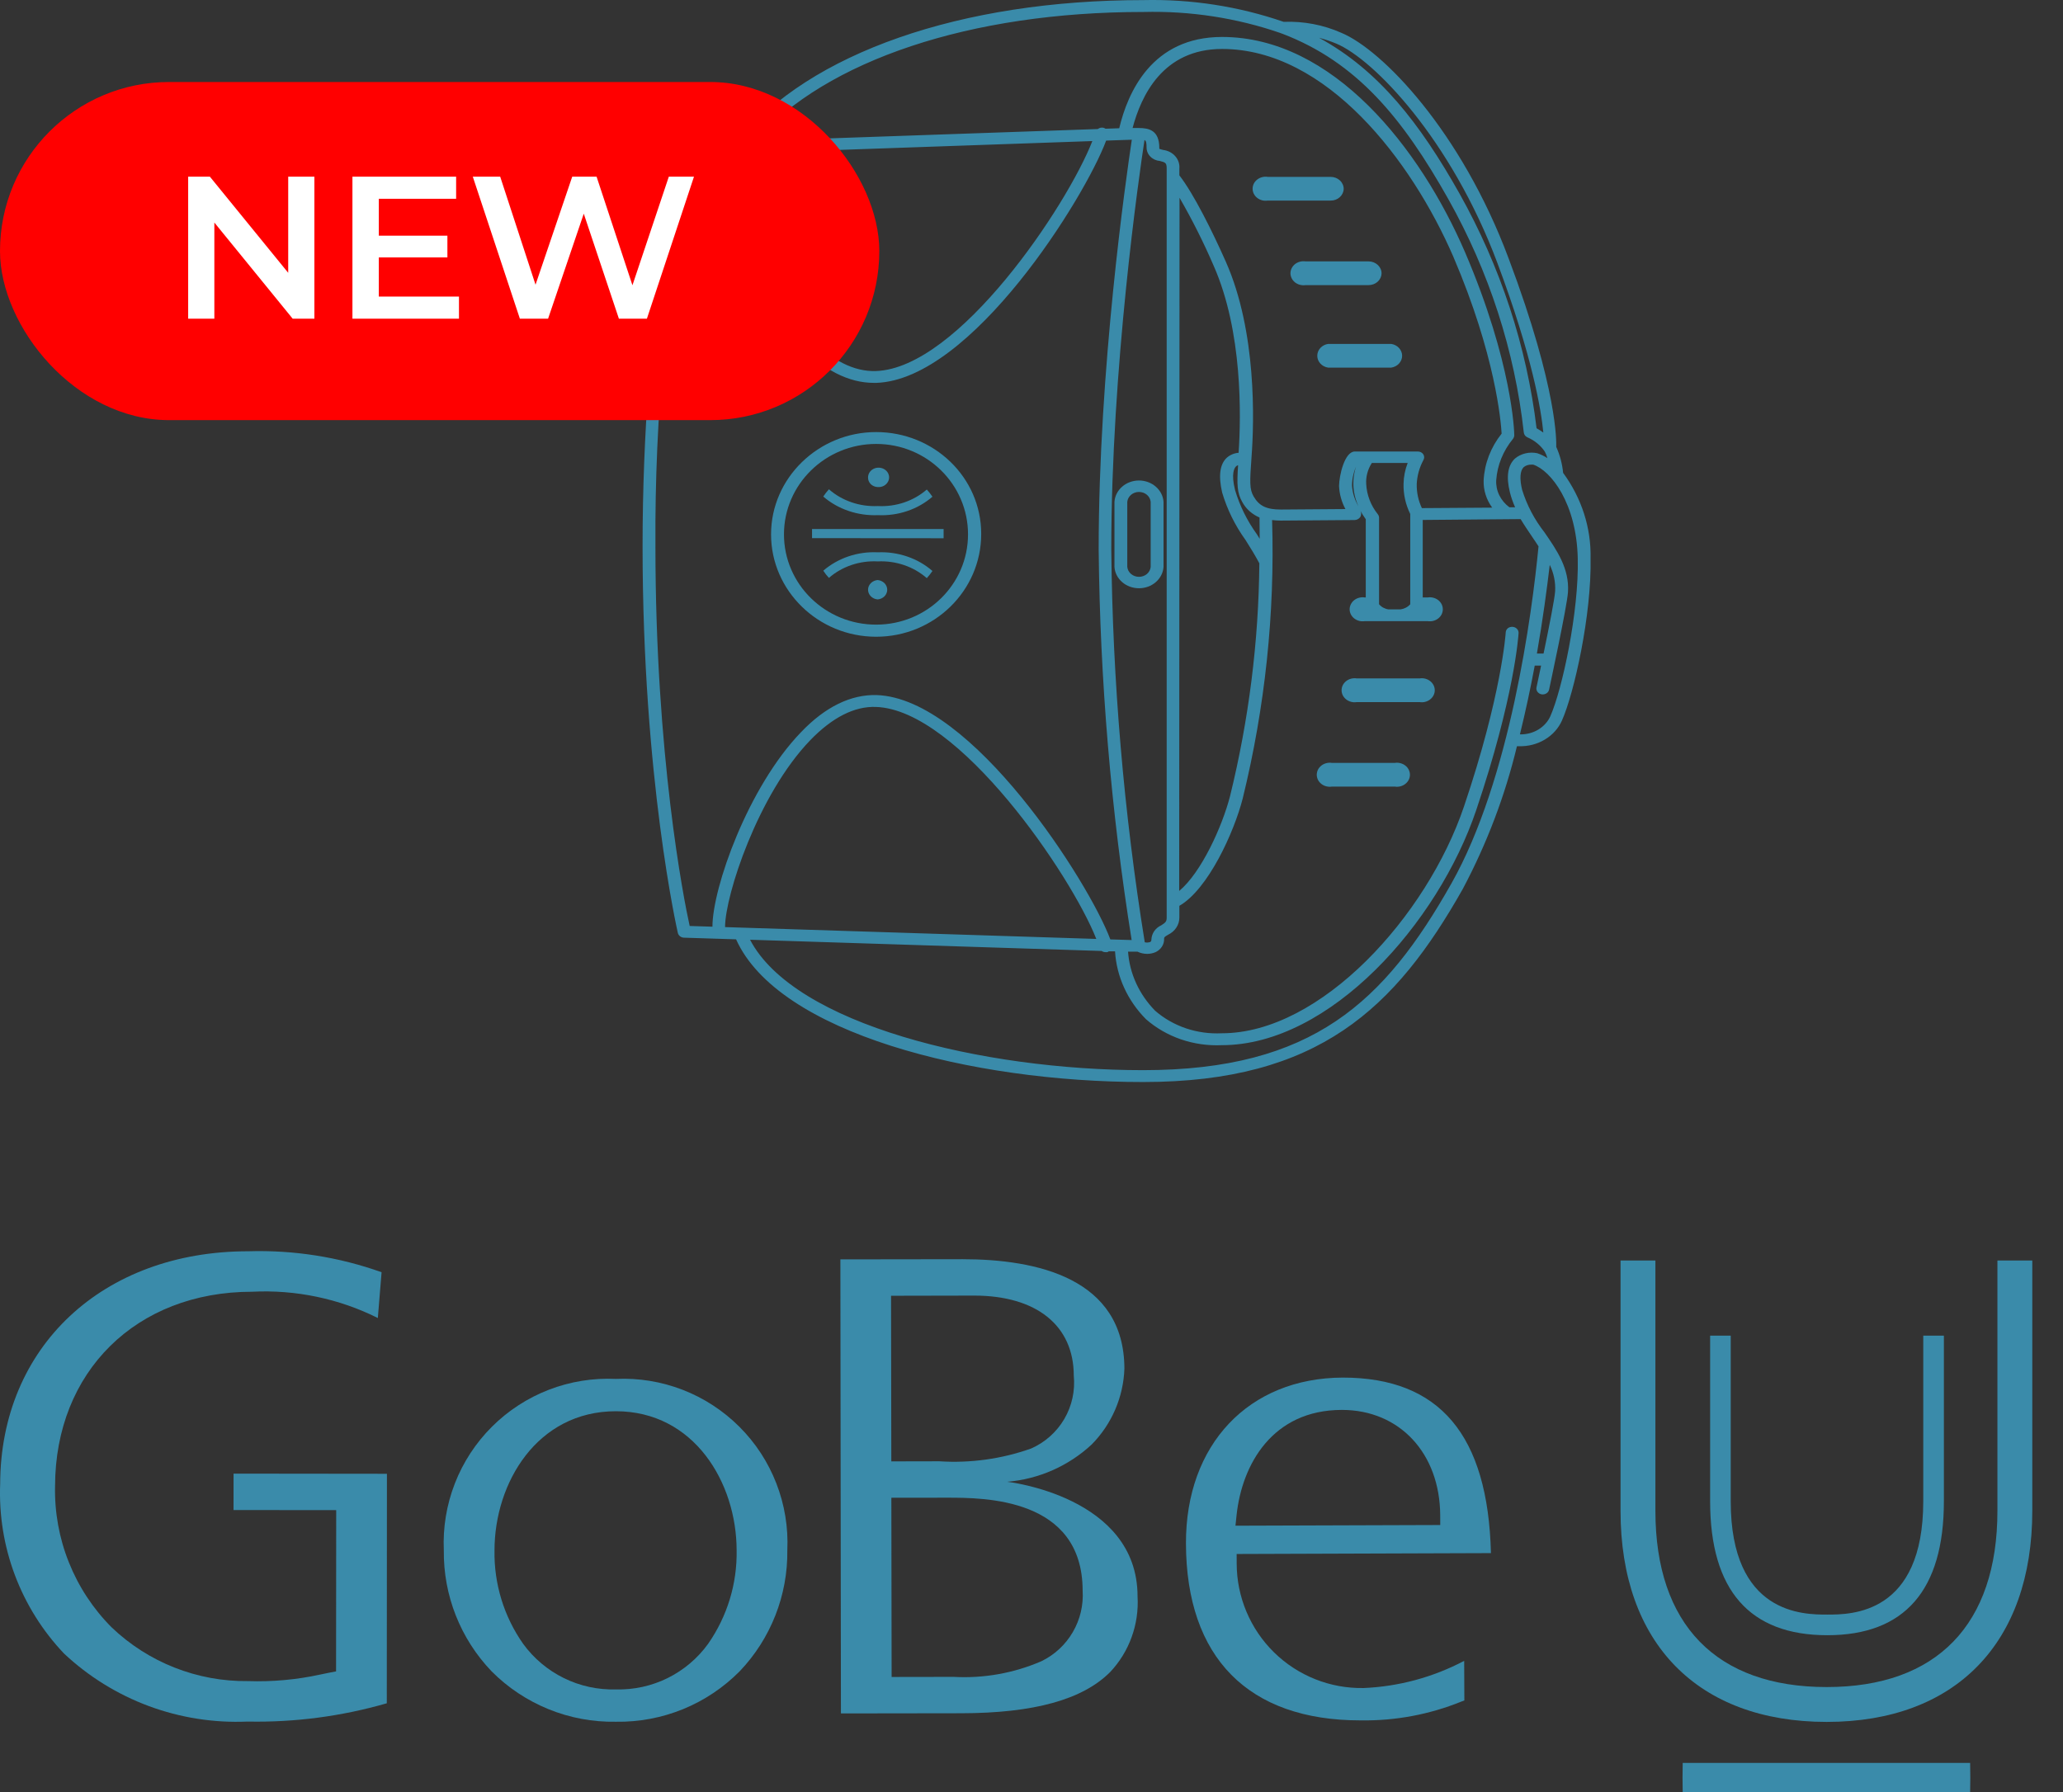 <svg width="61" height="53" viewBox="0 0 61 53" fill="none" xmlns="http://www.w3.org/2000/svg">
<rect x="0" y="0" width="61" height="53" fill="#333333" stroke="none"/>
<path d="M24.343 16.878C24.393 16.953 24.448 17.024 24.51 17.091C24.702 16.923 24.93 16.793 25.178 16.709C25.427 16.625 25.691 16.589 25.956 16.603C26.221 16.59 26.486 16.628 26.735 16.713C26.984 16.798 27.212 16.929 27.404 17.098C27.465 17.031 27.521 16.96 27.571 16.886C27.356 16.698 27.102 16.553 26.824 16.458C26.547 16.364 26.251 16.321 25.956 16.334C25.661 16.32 25.366 16.36 25.089 16.454C24.812 16.548 24.558 16.692 24.343 16.878Z" fill="#3A8BAA"/>
<path d="M25.951 17.154C25.873 17.161 25.801 17.194 25.749 17.247C25.696 17.3 25.667 17.369 25.667 17.441C25.667 17.512 25.696 17.582 25.749 17.635C25.801 17.688 25.873 17.721 25.951 17.727C26.028 17.721 26.1 17.688 26.153 17.635C26.205 17.582 26.234 17.512 26.234 17.441C26.234 17.369 26.205 17.3 26.153 17.247C26.1 17.194 26.028 17.161 25.951 17.154Z" fill="#3A8BAA"/>
<path d="M27.571 14.69C27.521 14.615 27.465 14.544 27.404 14.477C27.212 14.645 26.984 14.775 26.736 14.859C26.487 14.943 26.223 14.98 25.958 14.966C25.693 14.978 25.428 14.941 25.179 14.855C24.93 14.77 24.702 14.639 24.51 14.47C24.448 14.538 24.392 14.61 24.343 14.685C24.559 14.872 24.813 15.016 25.09 15.11C25.368 15.205 25.663 15.247 25.958 15.235C26.253 15.249 26.548 15.208 26.825 15.114C27.102 15.021 27.356 14.876 27.571 14.69Z" fill="#3A8BAA"/>
<path d="M25.956 14.405C26.018 14.409 26.081 14.396 26.135 14.367C26.189 14.338 26.232 14.294 26.259 14.242C26.286 14.19 26.296 14.132 26.286 14.074C26.277 14.017 26.249 13.964 26.206 13.922C26.163 13.88 26.108 13.85 26.047 13.838C25.985 13.825 25.922 13.829 25.863 13.851C25.805 13.872 25.755 13.909 25.72 13.957C25.685 14.005 25.667 14.062 25.667 14.12C25.666 14.156 25.672 14.192 25.686 14.226C25.7 14.26 25.72 14.291 25.747 14.318C25.774 14.344 25.806 14.365 25.842 14.38C25.878 14.395 25.916 14.404 25.956 14.405Z" fill="#3A8BAA"/>
<path d="M27.901 15.918C27.901 15.873 27.901 15.826 27.901 15.782C27.901 15.738 27.901 15.693 27.901 15.646H24.011C24.011 15.691 24.011 15.735 24.011 15.78C24.011 15.824 24.011 15.871 24.011 15.915L27.901 15.918Z" fill="#3A8BAA"/>
<path d="M41.136 10.171H39.272C39.182 10.184 39.1 10.227 39.041 10.291C38.982 10.356 38.95 10.437 38.95 10.522C38.95 10.606 38.982 10.687 39.041 10.752C39.1 10.816 39.182 10.859 39.272 10.872H41.136C41.226 10.859 41.308 10.816 41.367 10.752C41.426 10.687 41.459 10.606 41.459 10.522C41.459 10.437 41.426 10.356 41.367 10.291C41.308 10.227 41.226 10.184 41.136 10.171Z" fill="#3A8BAA"/>
<path d="M41.977 20.063H40.116C40.061 20.055 40.004 20.057 39.95 20.071C39.897 20.085 39.847 20.109 39.804 20.143C39.762 20.176 39.728 20.218 39.704 20.264C39.681 20.311 39.669 20.362 39.669 20.413C39.669 20.465 39.681 20.516 39.704 20.563C39.728 20.609 39.762 20.651 39.804 20.684C39.847 20.718 39.897 20.742 39.95 20.756C40.004 20.77 40.061 20.773 40.116 20.764H41.977C42.032 20.773 42.088 20.77 42.142 20.756C42.196 20.742 42.246 20.718 42.288 20.684C42.331 20.651 42.365 20.609 42.388 20.563C42.412 20.516 42.424 20.465 42.424 20.413C42.424 20.362 42.412 20.311 42.388 20.264C42.365 20.218 42.331 20.176 42.288 20.143C42.246 20.109 42.196 20.085 42.142 20.071C42.088 20.057 42.032 20.055 41.977 20.063Z" fill="#3A8BAA"/>
<path d="M41.243 22.562H39.382C39.327 22.553 39.27 22.556 39.217 22.57C39.163 22.584 39.113 22.608 39.07 22.642C39.028 22.675 38.994 22.716 38.97 22.763C38.947 22.81 38.935 22.861 38.935 22.913C38.935 22.964 38.947 23.015 38.97 23.062C38.994 23.108 39.028 23.15 39.07 23.183C39.113 23.217 39.163 23.241 39.217 23.255C39.27 23.269 39.327 23.271 39.382 23.263H41.243C41.298 23.271 41.354 23.269 41.408 23.255C41.462 23.241 41.512 23.217 41.554 23.183C41.597 23.15 41.631 23.108 41.654 23.062C41.678 23.015 41.69 22.964 41.69 22.913C41.69 22.861 41.678 22.81 41.654 22.763C41.631 22.716 41.597 22.675 41.554 22.642C41.512 22.608 41.462 22.584 41.408 22.57C41.354 22.556 41.298 22.553 41.243 22.562Z" fill="#3A8BAA"/>
<path d="M25.906 18.831C27.62 18.831 29.013 17.472 29.013 15.791C29.013 14.11 27.61 12.778 25.906 12.778C24.202 12.778 22.799 14.136 22.799 15.803C22.799 17.47 24.194 18.831 25.906 18.831ZM25.906 13.129C27.41 13.129 28.623 14.328 28.623 15.803C28.623 17.278 27.41 18.473 25.906 18.473C24.402 18.473 23.181 17.278 23.181 15.803C23.181 14.328 24.404 13.129 25.906 13.129Z" fill="#3A8BAA"/>
<path d="M34.404 16.766V14.842C34.393 14.671 34.311 14.511 34.176 14.393C34.042 14.276 33.863 14.21 33.678 14.21C33.493 14.21 33.314 14.276 33.18 14.393C33.045 14.511 32.964 14.671 32.953 14.842V16.766C32.964 16.937 33.045 17.097 33.18 17.215C33.314 17.332 33.493 17.397 33.678 17.397C33.863 17.397 34.042 17.332 34.176 17.215C34.311 17.097 34.393 16.937 34.404 16.766ZM34.024 16.766C34.016 16.846 33.977 16.92 33.913 16.975C33.849 17.029 33.765 17.059 33.678 17.059C33.591 17.059 33.508 17.029 33.444 16.975C33.379 16.92 33.34 16.846 33.332 16.766V14.842C33.34 14.762 33.379 14.688 33.444 14.633C33.508 14.579 33.591 14.549 33.678 14.549C33.765 14.549 33.849 14.579 33.913 14.633C33.977 14.688 34.016 14.762 34.024 14.842V16.766Z" fill="#3A8BAA"/>
<path d="M46.219 13.984C46.194 13.72 46.126 13.462 46.016 13.217C46.017 13.208 46.017 13.198 46.016 13.189C46.016 13.124 46.079 11.553 44.611 7.651C43.203 3.87 40.863 1.467 39.658 0.969C39.128 0.734 38.543 0.623 37.956 0.646C36.629 0.188 35.219 -0.03 33.803 0.003C28.415 0.003 23.928 1.567 21.811 4.186L20.307 4.24C20.264 4.241 20.224 4.255 20.191 4.28C20.158 4.305 20.136 4.339 20.127 4.378C20.117 4.427 19 9.266 19 16.151C19 23.036 20.033 27.546 20.043 27.591C20.052 27.629 20.075 27.664 20.107 27.689C20.14 27.715 20.18 27.729 20.223 27.731L21.765 27.78C23.006 30.55 28.724 32 33.803 32C38.987 32 41.261 29.816 43.251 26.293C43.965 24.949 44.503 23.53 44.854 22.069H44.917C45.186 22.076 45.451 22.008 45.677 21.873C45.903 21.738 46.08 21.543 46.183 21.313C46.543 20.509 47.064 18.181 47.031 16.509C47.05 15.61 46.766 14.728 46.219 13.984ZM39.511 1.289C40.625 1.757 42.904 4.123 44.271 7.765C45.312 10.54 45.57 12.125 45.634 12.792C45.57 12.746 45.503 12.704 45.434 12.665C45.142 10.242 44.369 7.889 43.155 5.724C41.99 3.655 40.777 2.086 39.004 1.118C39.178 1.164 39.347 1.221 39.511 1.289ZM33.813 0.354C35.195 0.319 36.571 0.531 37.865 0.978C37.876 0.986 37.889 0.99 37.903 0.992C40.121 1.836 41.476 3.494 42.823 5.885C44.031 8.036 44.789 10.377 45.056 12.787C45.059 12.819 45.07 12.85 45.09 12.877C45.111 12.903 45.138 12.924 45.17 12.937C45.379 13.028 45.555 13.173 45.677 13.355C45.71 13.417 45.737 13.482 45.755 13.549C45.663 13.489 45.562 13.44 45.456 13.404C45.341 13.379 45.221 13.38 45.107 13.407C44.992 13.434 44.886 13.486 44.798 13.559C44.583 13.757 44.53 14.094 44.646 14.562C44.684 14.713 44.736 14.86 44.8 15.003H44.631C44.502 14.907 44.399 14.784 44.331 14.645C44.263 14.505 44.232 14.352 44.241 14.199C44.273 13.757 44.445 13.334 44.735 12.981C44.76 12.948 44.775 12.909 44.775 12.869C44.775 12.785 44.722 10.734 43.317 7.454C41.99 4.38 39.412 1.093 36.133 1.093C34.062 1.093 33.347 2.729 33.094 3.793L32.689 3.807C32.671 3.795 32.652 3.786 32.631 3.779C32.601 3.772 32.571 3.772 32.541 3.778C32.511 3.785 32.484 3.798 32.461 3.816L22.317 4.169C24.442 1.778 28.696 0.354 33.803 0.354H33.813ZM40.096 13.797C40.041 13.966 40.014 14.142 40.017 14.318C40.021 14.543 40.072 14.766 40.167 14.973C40.057 14.785 39.992 14.578 39.977 14.365C39.978 14.171 40.019 13.978 40.096 13.797ZM40.562 13.692H41.623C41.546 13.89 41.505 14.098 41.501 14.309C41.494 14.616 41.561 14.92 41.699 15.2V17.87C41.628 17.952 41.525 18.006 41.413 18.022H41.055C40.945 18.006 40.845 17.952 40.777 17.87V15.314C40.777 15.275 40.764 15.238 40.739 15.207C40.533 14.948 40.414 14.639 40.397 14.318C40.383 14.1 40.441 13.882 40.562 13.694V13.692ZM42.043 15.027C41.936 14.801 41.885 14.557 41.891 14.311C41.903 14.068 41.969 13.829 42.086 13.61C42.102 13.584 42.111 13.554 42.111 13.523C42.111 13.493 42.102 13.463 42.086 13.437C42.069 13.411 42.045 13.39 42.017 13.375C41.989 13.36 41.957 13.353 41.924 13.353H40.06C39.756 13.353 39.597 14.068 39.594 14.372C39.604 14.609 39.668 14.842 39.782 15.055L37.875 15.069C37.452 15.069 37.234 14.966 37.07 14.685C36.943 14.468 36.953 14.262 37.006 13.516C37.085 12.469 37.163 9.811 36.247 7.742C35.852 6.849 35.292 5.724 34.872 5.186V4.988C34.885 4.856 34.842 4.724 34.752 4.621C34.663 4.518 34.533 4.451 34.391 4.434C34.353 4.425 34.315 4.415 34.279 4.401C34.278 4.392 34.278 4.382 34.279 4.373C34.279 3.854 33.973 3.786 33.674 3.786H33.489C33.742 2.832 34.383 1.448 36.135 1.448C39.227 1.448 41.744 4.756 42.972 7.59C44.221 10.505 44.38 12.469 44.401 12.824C44.08 13.227 43.895 13.707 43.869 14.206C43.86 14.493 43.948 14.775 44.122 15.013L42.043 15.027ZM34.877 5.848C35.255 6.503 35.593 7.178 35.89 7.868C36.746 9.811 36.697 12.31 36.624 13.39C36.494 13.401 36.372 13.452 36.277 13.535C36.065 13.729 36.024 14.078 36.138 14.569C36.286 15.067 36.519 15.541 36.829 15.971C36.979 16.205 37.12 16.439 37.237 16.659C37.217 18.976 36.926 21.284 36.371 23.544C36.14 24.442 35.52 25.807 34.867 26.349L34.877 5.848ZM37.247 15.934C37.222 15.889 37.194 15.845 37.166 15.803C36.875 15.4 36.657 14.958 36.518 14.491C36.396 13.998 36.5 13.834 36.551 13.79C36.567 13.775 36.587 13.764 36.609 13.757C36.571 14.323 36.576 14.575 36.736 14.854C36.845 15.052 37.024 15.211 37.242 15.305C37.245 15.506 37.247 15.716 37.247 15.927V15.934ZM33.849 27.867C33.229 24.021 32.898 20.141 32.859 16.254C32.859 10.877 33.684 5.172 33.841 4.141C33.889 4.162 33.902 4.221 33.902 4.361C33.902 4.461 33.942 4.558 34.015 4.632C34.088 4.706 34.189 4.752 34.297 4.761C34.452 4.801 34.497 4.812 34.497 4.976V27.146C34.497 27.259 34.452 27.291 34.335 27.366C34.251 27.405 34.18 27.464 34.129 27.537C34.079 27.61 34.05 27.694 34.046 27.78C34.046 27.841 34.021 27.852 34.006 27.86C33.956 27.877 33.901 27.88 33.849 27.867ZM21.454 4.551L32.299 4.172C31.555 6.082 28.344 10.891 25.9 10.973C25.252 10.996 24.589 10.659 23.933 9.979C22.375 8.366 21.441 5.474 21.454 4.551ZM19.38 16.151C19.356 12.273 19.721 8.402 20.469 4.586L21.074 4.565C21.074 5.682 22.105 8.611 23.649 10.211C24.361 10.949 25.098 11.323 25.84 11.323H25.913C28.731 11.225 32.079 5.848 32.707 4.158L33.466 4.132C33.294 5.275 32.486 10.912 32.486 16.254C32.526 20.119 32.851 23.977 33.461 27.801L32.831 27.782C32.211 26.116 28.746 20.649 25.921 20.556C25.161 20.535 24.401 20.902 23.682 21.657C22.115 23.282 21.066 26.26 21.066 27.406L20.393 27.385C20.215 26.592 19.38 22.337 19.38 16.151ZM21.439 27.418C21.439 26.483 22.411 23.495 23.958 21.891C24.609 21.218 25.265 20.883 25.9 20.907C28.351 20.988 31.674 25.886 32.416 27.768L21.439 27.418ZM42.914 26.132C40.939 29.627 38.817 31.649 33.798 31.649C29.058 31.649 23.487 30.3 22.178 27.792L32.575 28.124C32.608 28.147 32.648 28.159 32.689 28.159H32.74C32.756 28.153 32.772 28.145 32.785 28.135H32.97C33.015 28.88 33.337 29.588 33.882 30.139C34.18 30.401 34.533 30.605 34.919 30.738C35.305 30.87 35.716 30.929 36.128 30.91C39.326 30.91 42.524 27.298 43.651 23.955C44.778 20.612 44.897 18.812 44.902 18.723C44.903 18.7 44.9 18.677 44.891 18.655C44.883 18.633 44.87 18.613 44.853 18.596C44.837 18.579 44.817 18.565 44.794 18.555C44.772 18.545 44.747 18.54 44.722 18.538C44.697 18.536 44.672 18.539 44.648 18.547C44.624 18.554 44.602 18.566 44.583 18.581C44.565 18.597 44.549 18.616 44.539 18.637C44.528 18.658 44.523 18.681 44.522 18.704C44.522 18.723 44.401 20.561 43.289 23.848C42.195 27.088 39.057 30.558 36.128 30.558C35.767 30.576 35.406 30.526 35.067 30.412C34.728 30.297 34.418 30.12 34.155 29.891C33.683 29.409 33.401 28.794 33.355 28.145H33.634C33.721 28.186 33.817 28.209 33.915 28.21C34.002 28.211 34.089 28.193 34.168 28.159C34.246 28.122 34.312 28.066 34.356 27.997C34.401 27.927 34.424 27.847 34.421 27.766C34.421 27.726 34.421 27.71 34.543 27.642C34.643 27.593 34.727 27.52 34.785 27.43C34.843 27.34 34.873 27.237 34.872 27.133V26.789C35.72 26.302 36.487 24.622 36.746 23.612C37.407 20.912 37.699 18.146 37.614 15.38C37.698 15.39 37.783 15.396 37.867 15.396L40.053 15.38C40.085 15.379 40.117 15.371 40.146 15.356C40.175 15.341 40.199 15.321 40.217 15.296C40.237 15.264 40.247 15.228 40.247 15.191C40.247 15.155 40.237 15.119 40.217 15.088C40.266 15.181 40.322 15.27 40.384 15.356V17.669H40.354C40.299 17.66 40.243 17.663 40.189 17.677C40.135 17.691 40.085 17.715 40.043 17.748C40 17.782 39.966 17.823 39.943 17.87C39.919 17.917 39.907 17.968 39.907 18.019C39.907 18.071 39.919 18.122 39.943 18.169C39.966 18.215 40 18.257 40.043 18.29C40.085 18.323 40.135 18.348 40.189 18.362C40.243 18.375 40.299 18.378 40.354 18.37H42.215C42.27 18.378 42.327 18.375 42.38 18.362C42.434 18.348 42.484 18.323 42.527 18.29C42.569 18.257 42.603 18.215 42.627 18.169C42.65 18.122 42.662 18.071 42.662 18.019C42.662 17.968 42.65 17.917 42.627 17.87C42.603 17.823 42.569 17.782 42.527 17.748C42.484 17.715 42.434 17.691 42.38 17.677C42.327 17.663 42.27 17.66 42.215 17.669H42.068V15.377L44.963 15.352C45.079 15.55 45.216 15.74 45.337 15.925C45.388 16.002 45.441 16.076 45.492 16.158C45.302 18.139 44.651 23.062 42.914 26.132ZM45.641 19.328H45.444C45.621 18.316 45.742 17.404 45.824 16.705C45.943 16.95 45.998 17.216 45.983 17.484C45.97 17.706 45.803 18.548 45.641 19.328ZM45.841 21.183C45.768 21.345 45.642 21.483 45.482 21.579C45.321 21.675 45.133 21.723 44.942 21.718C45.114 21.017 45.259 20.336 45.38 19.684H45.568C45.52 19.918 45.472 20.151 45.434 20.32C45.427 20.343 45.426 20.367 45.431 20.39C45.435 20.414 45.444 20.436 45.458 20.456C45.472 20.476 45.49 20.493 45.511 20.507C45.532 20.52 45.556 20.529 45.581 20.534C45.606 20.538 45.632 20.538 45.657 20.533C45.683 20.528 45.706 20.519 45.727 20.505C45.748 20.491 45.766 20.474 45.78 20.454C45.793 20.433 45.802 20.411 45.806 20.388C45.826 20.289 46.335 17.94 46.363 17.512C46.408 16.811 46.031 16.27 45.667 15.742C45.37 15.363 45.148 14.939 45.008 14.489C44.927 14.157 44.945 13.918 45.056 13.813C45.119 13.764 45.199 13.738 45.282 13.741H45.335C45.861 13.916 46.619 14.893 46.652 16.518C46.69 18.089 46.191 20.395 45.841 21.183Z" fill="#3A8BAA"/>
<path d="M40.851 8.086C40.851 7.991 40.81 7.901 40.738 7.834C40.666 7.768 40.568 7.73 40.466 7.73H38.605C38.55 7.722 38.493 7.725 38.439 7.739C38.386 7.752 38.336 7.777 38.293 7.81C38.251 7.843 38.217 7.885 38.193 7.932C38.17 7.979 38.157 8.029 38.157 8.081C38.157 8.132 38.17 8.183 38.193 8.23C38.217 8.277 38.251 8.318 38.293 8.352C38.336 8.385 38.386 8.41 38.439 8.423C38.493 8.437 38.55 8.44 38.605 8.432H40.466C40.566 8.432 40.663 8.396 40.735 8.332C40.807 8.267 40.849 8.178 40.851 8.086Z" fill="#3A8BAA"/>
<path d="M39.731 5.586C39.731 5.492 39.69 5.401 39.618 5.335C39.546 5.268 39.448 5.231 39.346 5.231H37.485C37.43 5.222 37.373 5.225 37.32 5.239C37.266 5.253 37.216 5.277 37.173 5.311C37.131 5.344 37.097 5.385 37.073 5.432C37.05 5.479 37.038 5.53 37.038 5.581C37.038 5.633 37.05 5.684 37.073 5.731C37.097 5.777 37.131 5.819 37.173 5.852C37.216 5.886 37.266 5.91 37.32 5.924C37.373 5.938 37.43 5.94 37.485 5.932H39.346C39.447 5.933 39.543 5.897 39.615 5.832C39.687 5.767 39.729 5.679 39.731 5.586Z" fill="#3A8BAA"/>
<path d="M18.21 40.78C17.535 40.748 16.861 40.857 16.23 41.1C15.6 41.343 15.027 41.715 14.548 42.192C14.069 42.669 13.695 43.241 13.45 43.87C13.205 44.5 13.093 45.174 13.123 45.849C13.107 47.18 13.613 48.464 14.534 49.426C15.014 49.91 15.588 50.291 16.22 50.548C16.852 50.805 17.529 50.931 18.211 50.919H18.213C18.892 50.93 19.567 50.803 20.196 50.547C20.825 50.29 21.395 49.908 21.873 49.425C22.791 48.462 23.297 47.177 23.28 45.846C23.311 45.172 23.2 44.5 22.956 43.871C22.712 43.242 22.34 42.671 21.862 42.195C21.385 41.718 20.814 41.346 20.185 41.102C19.556 40.859 18.884 40.749 18.21 40.78ZM20.937 48.616C20.627 49.045 20.216 49.392 19.742 49.627C19.267 49.862 18.742 49.977 18.212 49.963C17.68 49.978 17.153 49.864 16.675 49.629C16.197 49.395 15.784 49.047 15.47 48.617C14.901 47.808 14.604 46.839 14.622 45.85C14.622 43.856 15.88 41.736 18.211 41.736C20.527 41.736 21.779 43.854 21.781 45.847C21.799 46.836 21.503 47.805 20.937 48.616Z" fill="#3A8BAA"/>
<path d="M7.315 50.914C6.323 50.957 5.332 50.801 4.401 50.456C3.47 50.11 2.617 49.582 1.893 48.902C1.259 48.235 0.766 47.447 0.441 46.585C0.117 45.724 -0.031 44.806 0.005 43.886C0.016 39.835 3.033 37.005 7.342 37.005C8.683 36.964 10.02 37.174 11.283 37.625L11.172 38.979C10.021 38.404 8.74 38.137 7.455 38.202C4.027 38.202 1.635 40.566 1.628 43.95C1.611 44.723 1.75 45.492 2.038 46.209C2.325 46.927 2.754 47.579 3.3 48.127C4.385 49.165 5.835 49.736 7.337 49.717C8.052 49.741 8.768 49.676 9.466 49.524C9.546 49.507 9.625 49.49 9.707 49.474L9.937 49.43L9.941 44.661L6.905 44.658L6.906 43.581C8.418 43.583 9.929 43.585 11.441 43.586L11.437 50.373C10.104 50.758 8.722 50.94 7.336 50.914H7.315Z" fill="#3A8BAA"/>
<path d="M40.322 49.922C39.833 49.931 39.346 49.843 38.892 49.662C38.437 49.481 38.023 49.212 37.673 48.869C37.323 48.526 37.046 48.117 36.856 47.666C36.666 47.215 36.568 46.731 36.567 46.241L36.566 45.958L36.85 45.957C39.262 45.95 41.674 45.942 44.085 45.932C43.998 42.44 42.57 40.741 39.705 40.741C36.923 40.75 35.059 42.72 35.067 45.644C35.075 49.02 36.907 50.879 40.226 50.879H40.255C41.265 50.892 42.268 50.704 43.204 50.325C43.236 50.314 43.267 50.302 43.299 50.29L43.294 49.118C42.375 49.603 41.36 49.878 40.322 49.922ZM36.564 44.807C36.724 43.308 37.623 41.704 39.667 41.697H39.68C41.383 41.697 42.578 42.98 42.585 44.818L42.586 45.101L36.531 45.121L36.564 44.807Z" fill="#3A8BAA"/>
<path d="M29.781 43.822C30.714 43.745 31.595 43.356 32.281 42.718C32.873 42.118 33.218 41.318 33.247 40.476C33.24 37.801 30.655 37.24 28.466 37.24L24.849 37.245L24.865 50.673L28.427 50.668C30.574 50.664 32.014 50.265 32.828 49.447C33.108 49.149 33.324 48.797 33.462 48.413C33.601 48.029 33.66 47.62 33.636 47.212C33.636 44.247 29.781 43.822 29.781 43.822ZM26.347 38.321L28.805 38.316C30.646 38.316 31.747 39.2 31.75 40.679C31.794 41.126 31.697 41.576 31.471 41.963C31.244 42.351 30.901 42.657 30.49 42.838C29.62 43.147 28.696 43.276 27.774 43.216L26.355 43.219L26.347 38.321ZM30.791 49.13C29.974 49.483 29.087 49.641 28.198 49.592L26.364 49.595L26.356 44.295L28.01 44.293C29.103 44.293 32.005 44.293 32.012 47.035C32.04 47.466 31.939 47.896 31.721 48.269C31.504 48.642 31.18 48.942 30.791 49.13Z" fill="#3A8BAA"/>
<path d="M49.755 53C49.752 52.856 49.75 52.713 49.75 52.568C49.75 52.423 49.752 52.279 49.755 52.136H58.254C58.257 52.279 58.259 52.423 58.259 52.568C58.259 52.713 58.257 52.856 58.254 53H49.755Z" fill="#3A8BAA"/>
<path d="M54.031 48.36C51.731 48.36 50.566 47.027 50.566 44.397V39.501H51.175V44.397C51.175 47.75 53.325 47.75 54.031 47.75C54.733 47.75 56.868 47.75 56.868 44.397V39.501H57.478V44.397C57.478 47.027 56.319 48.36 54.031 48.36Z" fill="#3A8BAA"/>
<path d="M54.014 50.924C50.196 50.924 47.917 48.59 47.917 44.682V37.278H48.948V44.682C48.948 48.042 50.747 49.893 54.014 49.893C57.269 49.893 59.061 48.042 59.061 44.682V37.278H60.092V44.682C60.092 48.59 57.82 50.924 54.014 50.924Z" fill="#3A8BAA"/>
<rect y="2.425" width="26" height="10" rx="5" fill="#FF0000"/>
<path d="M5.564 9.425V5.225H6.206L8.84 8.459H8.522V5.225H9.296V9.425H8.654L6.02 6.191H6.338V9.425H5.564ZM11.141 6.971H13.229V7.613H11.141V6.971ZM11.201 8.771H13.571V9.425H10.421V5.225H13.487V5.879H11.201V8.771ZM15.372 9.425L13.98 5.225H14.79L16.032 9.023H15.63L16.92 5.225H17.64L18.894 9.023H18.504L19.776 5.225H20.52L19.128 9.425H18.3L17.154 5.999H17.37L16.206 9.425H15.372Z" fill="white"/>
</svg>
